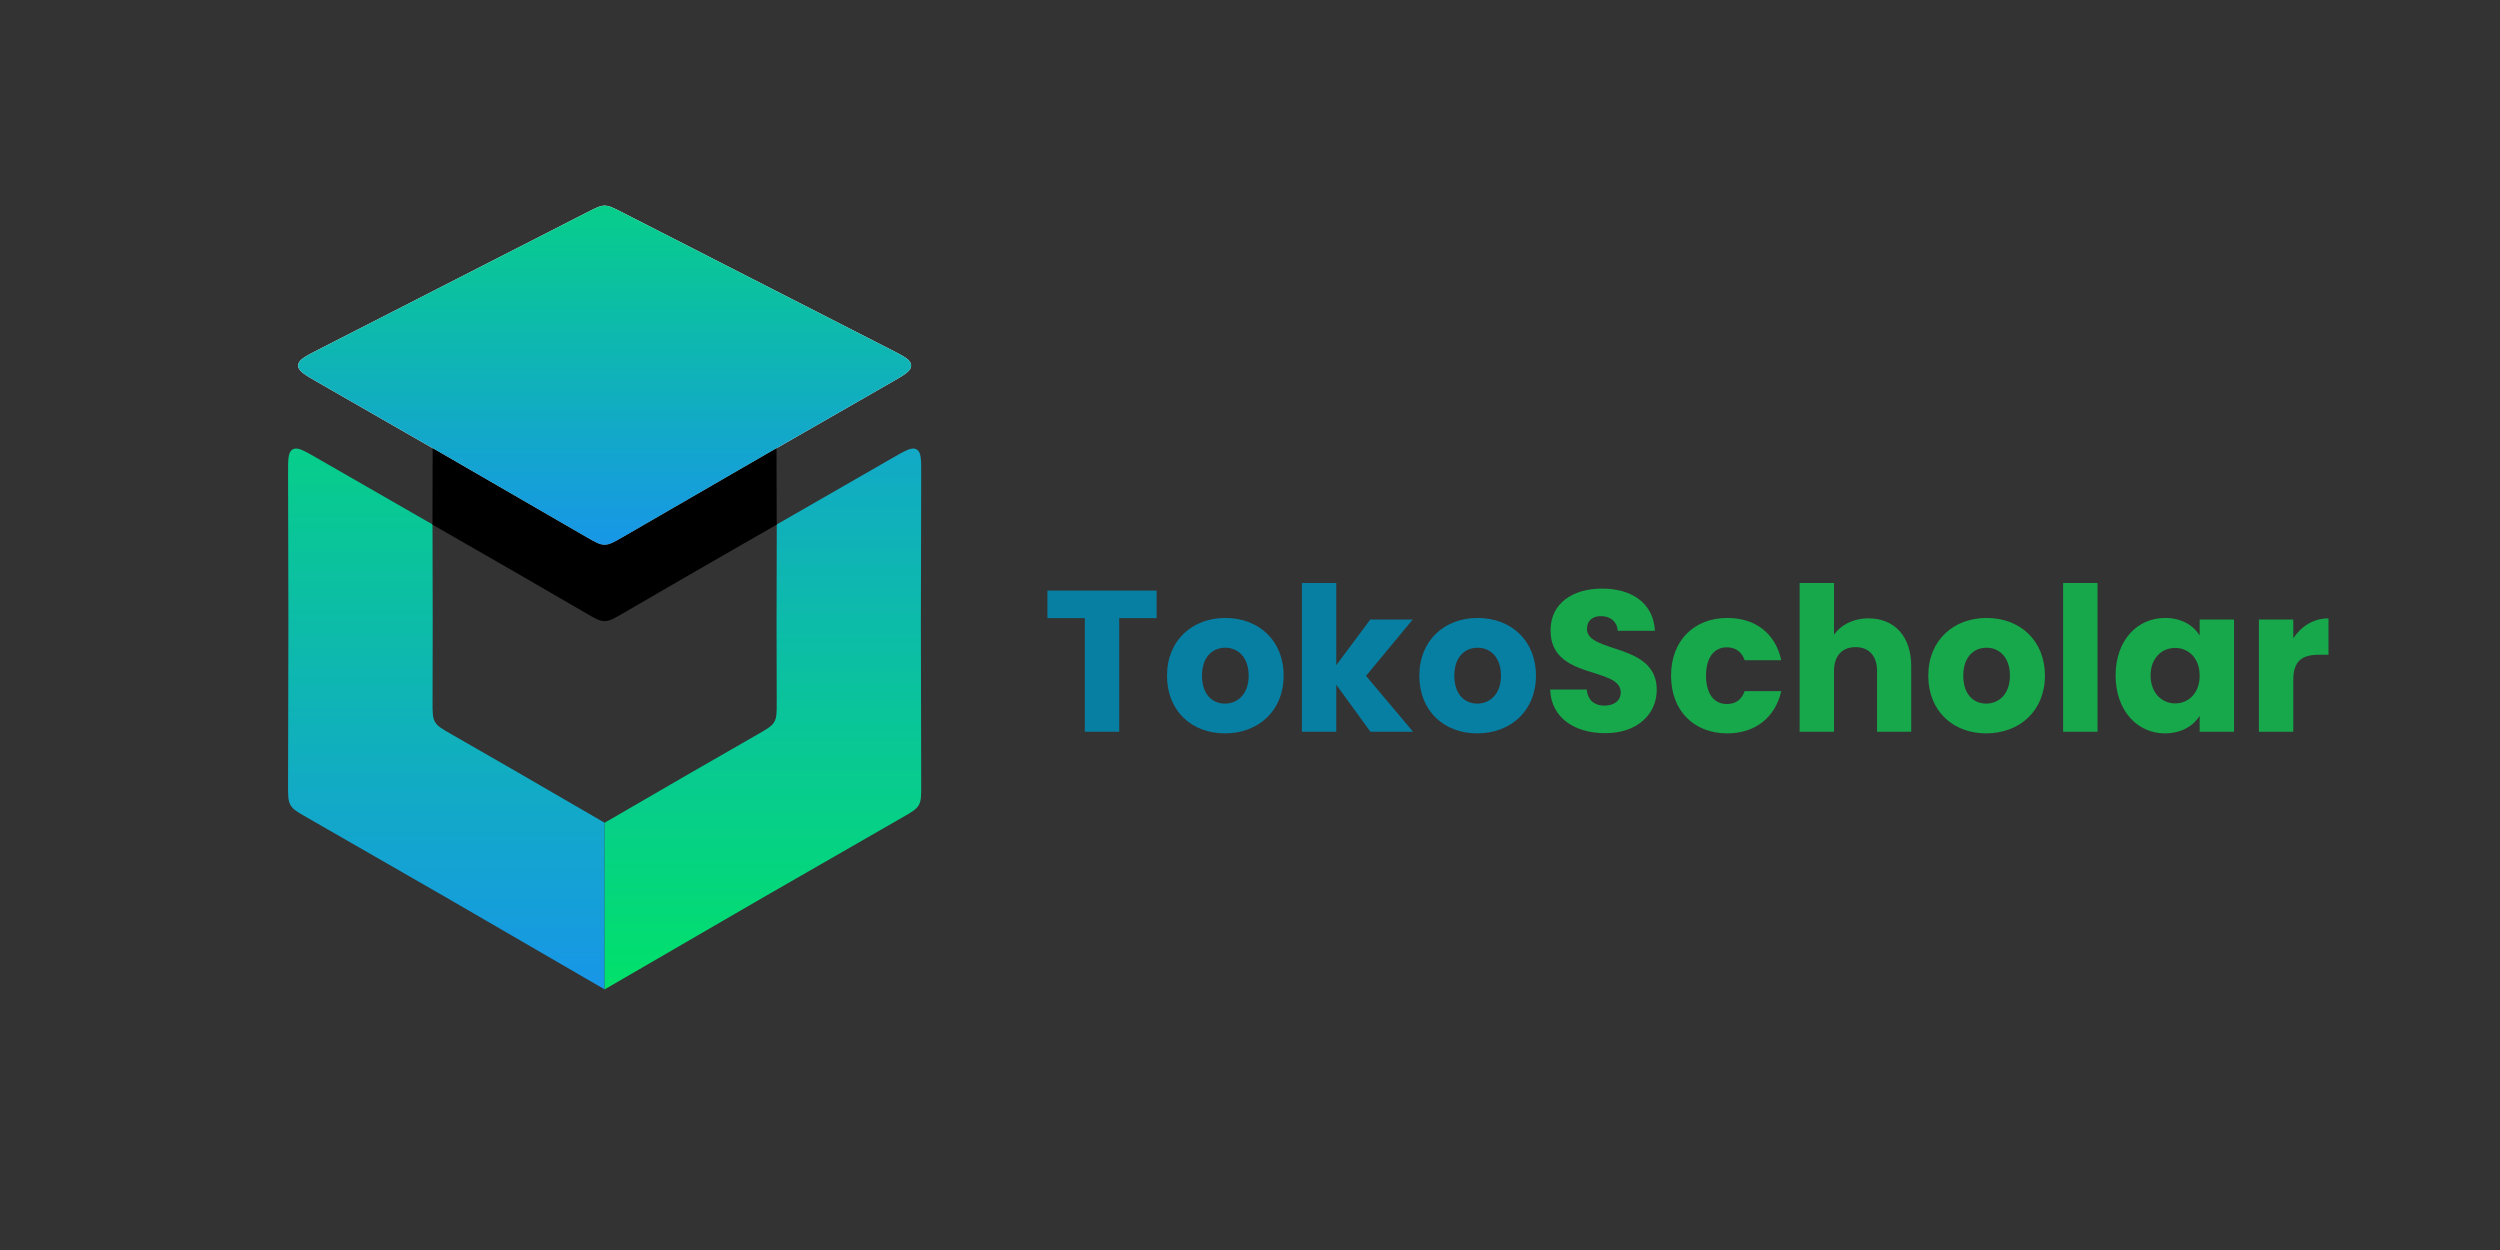 <svg width="796" height="398" viewBox="0 0 796 398" fill="none" xmlns="http://www.w3.org/2000/svg">
<rect x="0" y="0" width="796" height="398" fill="#333333" stroke="none"/>
<path d="M333.498 196.822H345.406V232.993H356.353V196.822H368.261V188.051H333.498V196.822ZM408.71 215.132C408.71 203.8 400.644 196.758 390.144 196.758C379.709 196.758 371.579 203.8 371.579 215.132C371.579 226.463 379.517 233.505 390.016 233.505C400.516 233.505 408.71 226.463 408.71 215.132ZM382.718 215.132C382.718 209.05 386.175 206.233 390.144 206.233C393.986 206.233 397.571 209.05 397.571 215.132C397.571 221.149 393.922 224.03 390.016 224.03C386.047 224.03 382.718 221.149 382.718 215.132ZM414.518 232.993H425.465V218.013L436.349 232.993H449.921L434.94 215.196L449.793 197.27H436.285L425.465 211.803V185.618H414.518V232.993ZM489.048 215.132C489.048 203.8 480.981 196.758 470.482 196.758C460.047 196.758 451.916 203.8 451.916 215.132C451.916 226.463 459.855 233.505 470.354 233.505C480.853 233.505 489.048 226.463 489.048 215.132ZM463.056 215.132C463.056 209.05 466.513 206.233 470.482 206.233C474.323 206.233 477.908 209.05 477.908 215.132C477.908 221.149 474.259 224.03 470.354 224.03C466.385 224.03 463.056 221.149 463.056 215.132Z" fill="#077FA2"/>
<path d="M527.506 219.613C527.506 204.568 505.291 208.089 505.291 200.279C505.291 197.462 507.275 196.118 509.9 196.182C512.845 196.246 514.894 197.974 515.086 200.855H526.929C526.481 192.277 519.887 187.411 510.092 187.411C500.681 187.411 493.703 192.148 493.703 200.663C493.575 216.604 516.046 212.123 516.046 220.445C516.046 223.07 513.997 224.671 510.796 224.671C507.723 224.671 505.547 223.006 505.227 219.549H493.575C493.895 228.64 501.45 233.441 511.117 233.441C521.616 233.441 527.506 227.167 527.506 219.613ZM532.066 215.132C532.066 226.463 539.492 233.505 549.992 233.505C558.954 233.505 565.292 228.32 567.149 220.061H555.497C554.537 222.686 552.808 224.158 549.8 224.158C545.894 224.158 543.205 221.085 543.205 215.132C543.205 209.178 545.894 206.105 549.8 206.105C552.808 206.105 554.601 207.705 555.497 210.202H567.149C565.292 201.687 558.954 196.758 549.992 196.758C539.492 196.758 532.066 203.864 532.066 215.132ZM573.005 232.993H583.952V213.595C583.952 208.73 586.641 206.041 590.802 206.041C594.964 206.041 597.652 208.73 597.652 213.595V232.993H608.536V212.123C608.536 202.52 603.094 196.886 594.964 196.886C590.034 196.886 586.129 198.999 583.952 202.072V185.618H573.005V232.993ZM651.098 215.132C651.098 203.8 643.031 196.758 632.532 196.758C622.097 196.758 613.966 203.8 613.966 215.132C613.966 226.463 621.905 233.505 632.404 233.505C642.903 233.505 651.098 226.463 651.098 215.132ZM625.106 215.132C625.106 209.05 628.563 206.233 632.532 206.233C636.373 206.233 639.959 209.05 639.959 215.132C639.959 221.149 636.309 224.03 632.404 224.03C628.435 224.03 625.106 221.149 625.106 215.132ZM656.906 232.993H667.853V185.618H656.906V232.993ZM673.61 215.068C673.61 226.335 680.588 233.505 689.295 233.505C694.608 233.505 698.386 231.073 700.37 227.936V232.993H711.318V197.27H700.37V202.328C698.45 199.191 694.673 196.758 689.359 196.758C680.588 196.758 673.61 203.8 673.61 215.068ZM700.37 215.132C700.37 220.829 696.721 223.966 692.56 223.966C688.463 223.966 684.749 220.765 684.749 215.068C684.749 209.37 688.463 206.297 692.56 206.297C696.721 206.297 700.37 209.434 700.37 215.132ZM730.185 216.412C730.185 210.266 733.194 208.474 738.38 208.474H741.389V196.886C736.587 196.886 732.682 199.447 730.185 203.224V197.27H719.238V232.993H730.185V216.412Z" fill="#17A84B"/>
<path d="M91.822 198.682L91.724 150.746C91.715 146.214 91.71 143.948 93.18 143.095C94.65 142.243 96.615 143.372 100.544 145.629L137.758 167.013L137.71 167.04L137.775 198.682L137.724 223.494C137.718 226.827 137.714 228.493 138.506 229.865C139.298 231.237 140.743 232.067 143.632 233.727L165.146 246.089L192.516 261.966V315.013L192.392 314.948L142.107 285.779L97.625 260.218C94.736 258.558 93.291 257.728 92.499 256.356C91.707 254.984 91.71 253.318 91.717 249.985L91.822 198.682Z" fill="url(#paint0_linear_227_81)"/>
<path d="M293.21 198.682L293.308 150.746C293.317 146.214 293.322 143.948 291.852 143.095C290.382 142.243 288.417 143.372 284.488 145.629L247.274 167.013L247.322 167.04L247.257 198.682L247.308 223.494C247.314 226.827 247.318 228.493 246.526 229.865C245.734 231.237 244.289 232.067 241.4 233.727L219.886 246.089L192.516 261.966V315.013L192.64 314.948L242.925 285.779L287.407 260.218C290.297 258.558 291.741 257.728 292.533 256.356C293.325 254.984 293.322 253.318 293.315 249.985L293.21 198.682Z" fill="url(#paint1_linear_227_81)"/>
<path d="M242.863 145.229L283.909 121.672C288.062 119.289 290.139 118.097 290.096 116.345C290.054 114.593 287.922 113.503 283.657 111.324L197.873 67.493C195.246 66.151 193.933 65.48 192.516 65.48C191.099 65.48 189.786 66.151 187.159 67.493L101.375 111.324C97.111 113.503 94.978 114.593 94.936 116.345C94.893 118.097 96.97 119.289 101.123 121.672L142.169 145.229L186.614 170.979C189.494 172.648 190.934 173.482 192.516 173.482C194.098 173.482 195.538 172.648 198.418 170.979L242.863 145.229Z" fill="white"/>
<path d="M242.863 145.229L283.909 121.672C288.062 119.289 290.139 118.097 290.096 116.345C290.054 114.593 287.922 113.503 283.657 111.324L197.873 67.493C195.246 66.151 193.933 65.48 192.516 65.48C191.099 65.48 189.786 66.151 187.159 67.493L101.375 111.324C97.111 113.503 94.978 114.593 94.936 116.345C94.893 118.097 96.97 119.289 101.123 121.672L142.169 145.229L186.614 170.979C189.494 172.648 190.934 173.482 192.516 173.482C194.098 173.482 195.538 172.648 198.418 170.979L242.863 145.229Z" fill="url(#paint2_linear_227_81)"/>
<path d="M247.305 167.04L247.241 142.757L198.392 170.993C195.517 172.655 194.079 173.486 192.5 173.486C190.921 173.486 189.483 172.655 186.608 170.993L137.759 142.757L137.694 167.04L165.13 182.805L186.592 195.255C189.475 196.928 190.916 197.764 192.5 197.764C194.084 197.764 195.525 196.928 198.408 195.255L219.87 182.805L247.305 167.04Z" fill="black"/>
<defs>
<linearGradient id="paint0_linear_227_81" x1="293.082" y1="85.41" x2="293.082" y2="315.013" gradientUnits="userSpaceOnUse">
<stop stop-color="#A46A6A"/>
<stop offset="0" stop-color="#01E16A"/>
<stop offset="1" stop-color="#1896E8"/>
</linearGradient>
<linearGradient id="paint1_linear_227_81" x1="192.64" y1="82.416" x2="192.64" y2="314.948" gradientUnits="userSpaceOnUse">
<stop stop-color="#1896E8"/>
<stop offset="1" stop-color="#01E16A"/>
</linearGradient>
<linearGradient id="paint2_linear_227_81" x1="293.082" y1="28.208" x2="293.082" y2="174.399" gradientUnits="userSpaceOnUse">
<stop stop-color="#01E16A"/>
<stop offset="1" stop-color="#1896E8"/>
</linearGradient>
</defs>
</svg>

